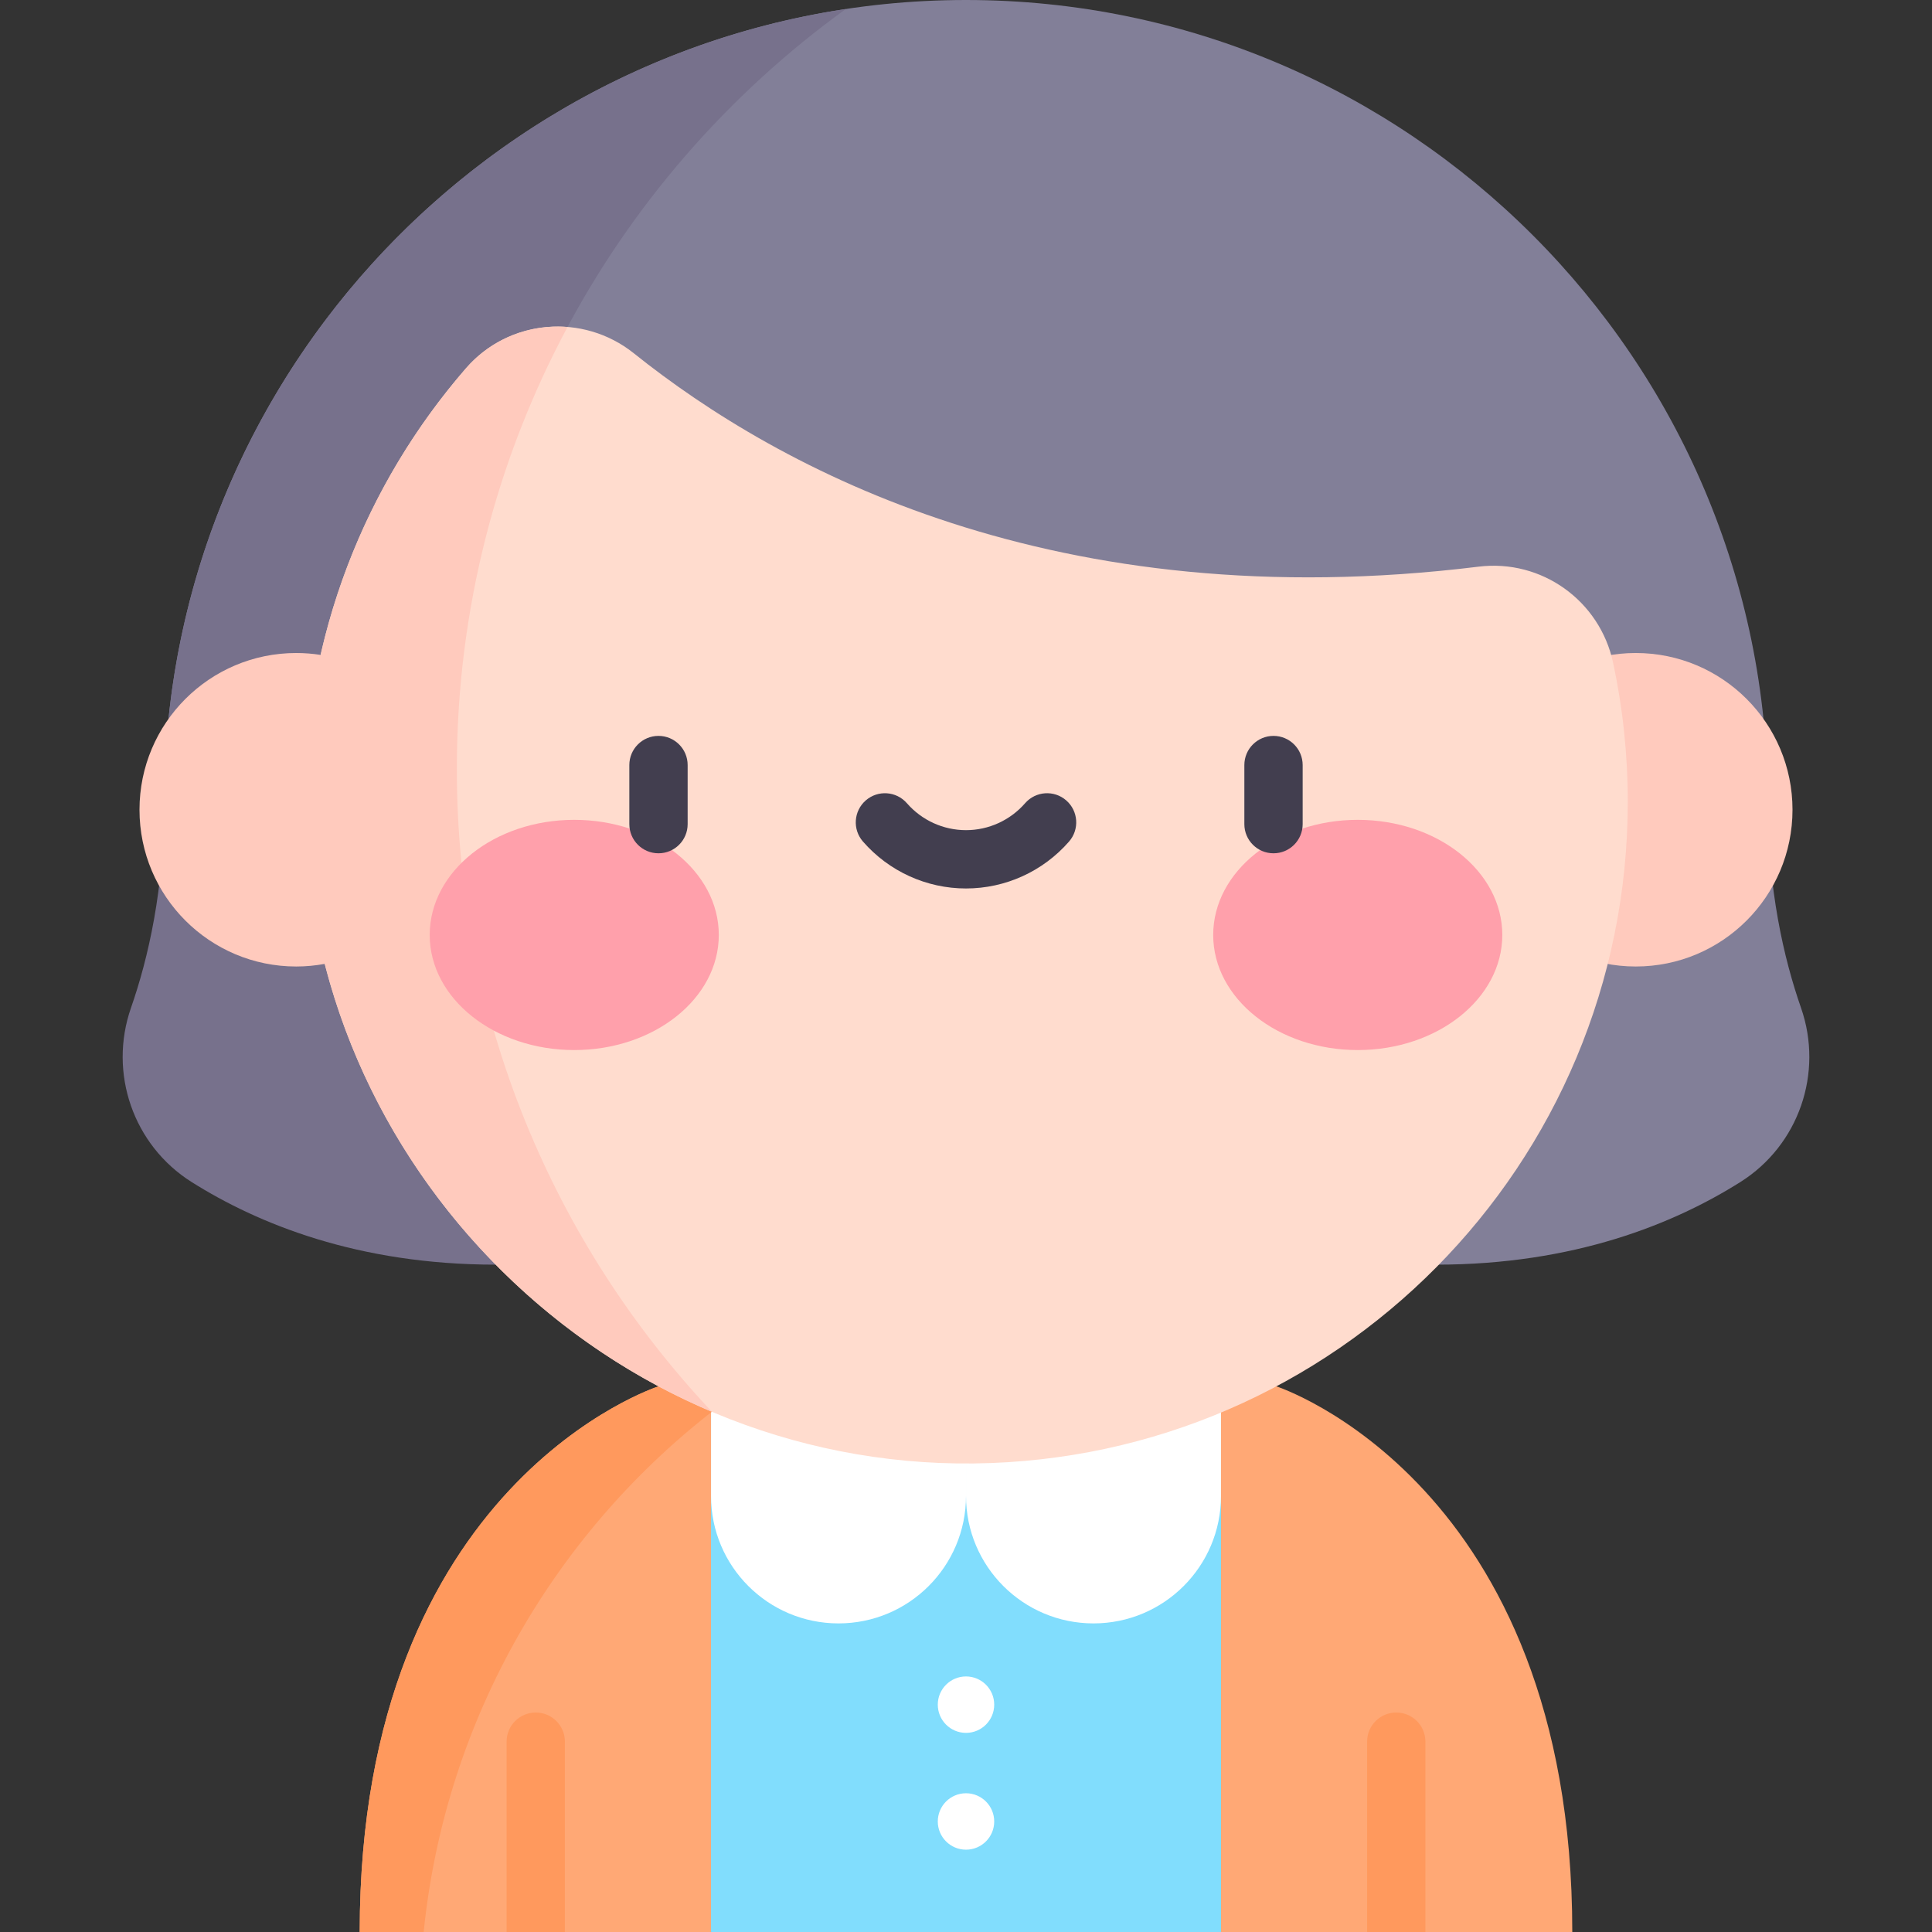 <svg id="Capa_1" enable-background="new 0 0 497 497" height="512" viewBox="0 0 497 497" width="512" xmlns="http://www.w3.org/2000/svg"><rect x="0" y="0" width="497" height="497" fill="#333333" stroke="none"/><g><path d="m182.906 356.635 37.238 78.918-37.238 61.447h-90.37c0-115.713 76.861-140.365 76.861-140.365z" fill="#ffa875"/><path d="m404.464 497h-90.36l-26.229-56.462 26.229-83.903h14.242s76.118 24.652 76.118 140.365z" fill="#ffa875"/><path d="m182.906 356.635h131.198v140.365h-131.198z" fill="#81ddfd"/><path d="m42.252 206.248c0-113.726 92.523-206.248 206.248-206.248s206.248 92.522 206.248 206.248z" fill="#827f98"/><path d="m78.264 206.248h-36.012c0 22.486-4.136 40.345-8.553 53.005-5.846 16.758.571 35.349 15.586 44.814 17.037 10.74 42.776 21.261 78.236 21.261z" fill="#77718c"/><path d="m418.736 206.248h36.012c0 22.486 4.136 40.345 8.553 53.005 5.846 16.758-.571 35.349-15.586 44.814-17.037 10.74-42.776 21.261-78.236 21.261z" fill="#827f98"/><path d="m117.521 197.853c0-80.483 39.447-151.744 100.052-195.534-99.107 14.967-175.321 100.713-175.321 203.928h75.43c-.095-2.788-.161-5.583-.161-8.394z" fill="#77718c"/><circle cx="420.793" cy="208.306" fill="#ffcabd" r="40.322"/><path d="m182.906 356.635v28.182c0 18.114 14.684 32.797 32.797 32.797 18.114 0 32.797-14.684 32.797-32.797v-28.182z" fill="#fff"/><path d="m314.096 356.635v28.182c0 18.114-14.684 32.797-32.797 32.797-18.114 0-32.797-14.684-32.797-32.797v-28.182z" fill="#fff"/><path d="m185.227 361.553-2.321-4.918h-13.51s-76.861 24.653-76.861 140.365h16.454c5.606-55.232 34.284-103.637 76.238-135.447z" fill="#ff995d"/><path d="m414.964 170.476c-3.42-15.971-18.398-26.698-34.609-24.703-108.94 13.406-179.913-24.965-217.296-54.884-13.091-10.477-32.175-8.836-43.166 3.826-25.931 29.873-41.628 68.868-41.628 111.531 0 93.931 78.318 171.31 172.243 170.225 93.094-1.076 168.228-76.876 168.228-170.224 0-12.271-1.302-24.237-3.772-35.771z" fill="#ffdcce"/><path d="m183.168 363.195c-40.695-43.165-65.647-101.337-65.647-165.342 0-41.134 10.312-79.854 28.476-113.737-9.579-.778-19.363 2.834-26.104 10.6-18.04 20.782-31.118 45.981-37.413 73.756-2.045-.319-4.139-.488-6.273-.488-22.269 0-40.322 18.053-40.322 40.322s18.053 40.322 40.322 40.322c2.505 0 4.952-.24 7.33-.677 13.352 51.911 50.939 94.645 99.631 115.244z" fill="#ffcabd"/><g><g><g><ellipse cx="147.724" cy="240.512" fill="#ffa0ab" rx="37.184" ry="29.612"/></g><g><ellipse cx="349.276" cy="240.512" fill="#ffa0ab" rx="37.184" ry="29.612"/></g></g></g><g><path d="m169.395 219.507c-4.142 0-7.5-3.358-7.5-7.5v-15.201c0-4.142 3.358-7.5 7.5-7.5s7.5 3.358 7.5 7.5v15.201c0 4.142-3.358 7.5-7.5 7.5z" fill="#423e4f"/></g><g><path d="m327.605 219.507c-4.143 0-7.5-3.358-7.5-7.5v-15.201c0-4.142 3.357-7.5 7.5-7.5s7.5 3.358 7.5 7.5v15.201c0 4.142-3.357 7.5-7.5 7.5z" fill="#423e4f"/></g><g><path d="m248.5 228.556c-10.161 0-19.824-4.401-26.51-12.074-2.722-3.123-2.396-7.86.728-10.582 3.122-2.721 7.86-2.396 10.581.727 3.837 4.403 9.377 6.928 15.201 6.928 5.823 0 11.363-2.526 15.201-6.929 2.723-3.123 7.459-3.448 10.582-.726 3.123 2.721 3.448 7.459.727 10.582-6.688 7.673-16.35 12.074-26.51 12.074z" fill="#423e4f"/></g><g><path d="m130.32 497v-48.962c0-4.142 3.358-7.5 7.5-7.5s7.5 3.358 7.5 7.5v48.962z" fill="#ff995d"/></g><g><path d="m351.683 497v-48.962c0-4.142 3.357-7.5 7.5-7.5s7.5 3.358 7.5 7.5v48.962z" fill="#ff995d"/></g><g fill="#fff"><circle cx="248.5" cy="438.517" r="7.258"/><circle cx="248.5" cy="468.566" r="7.258"/></g></g></svg>